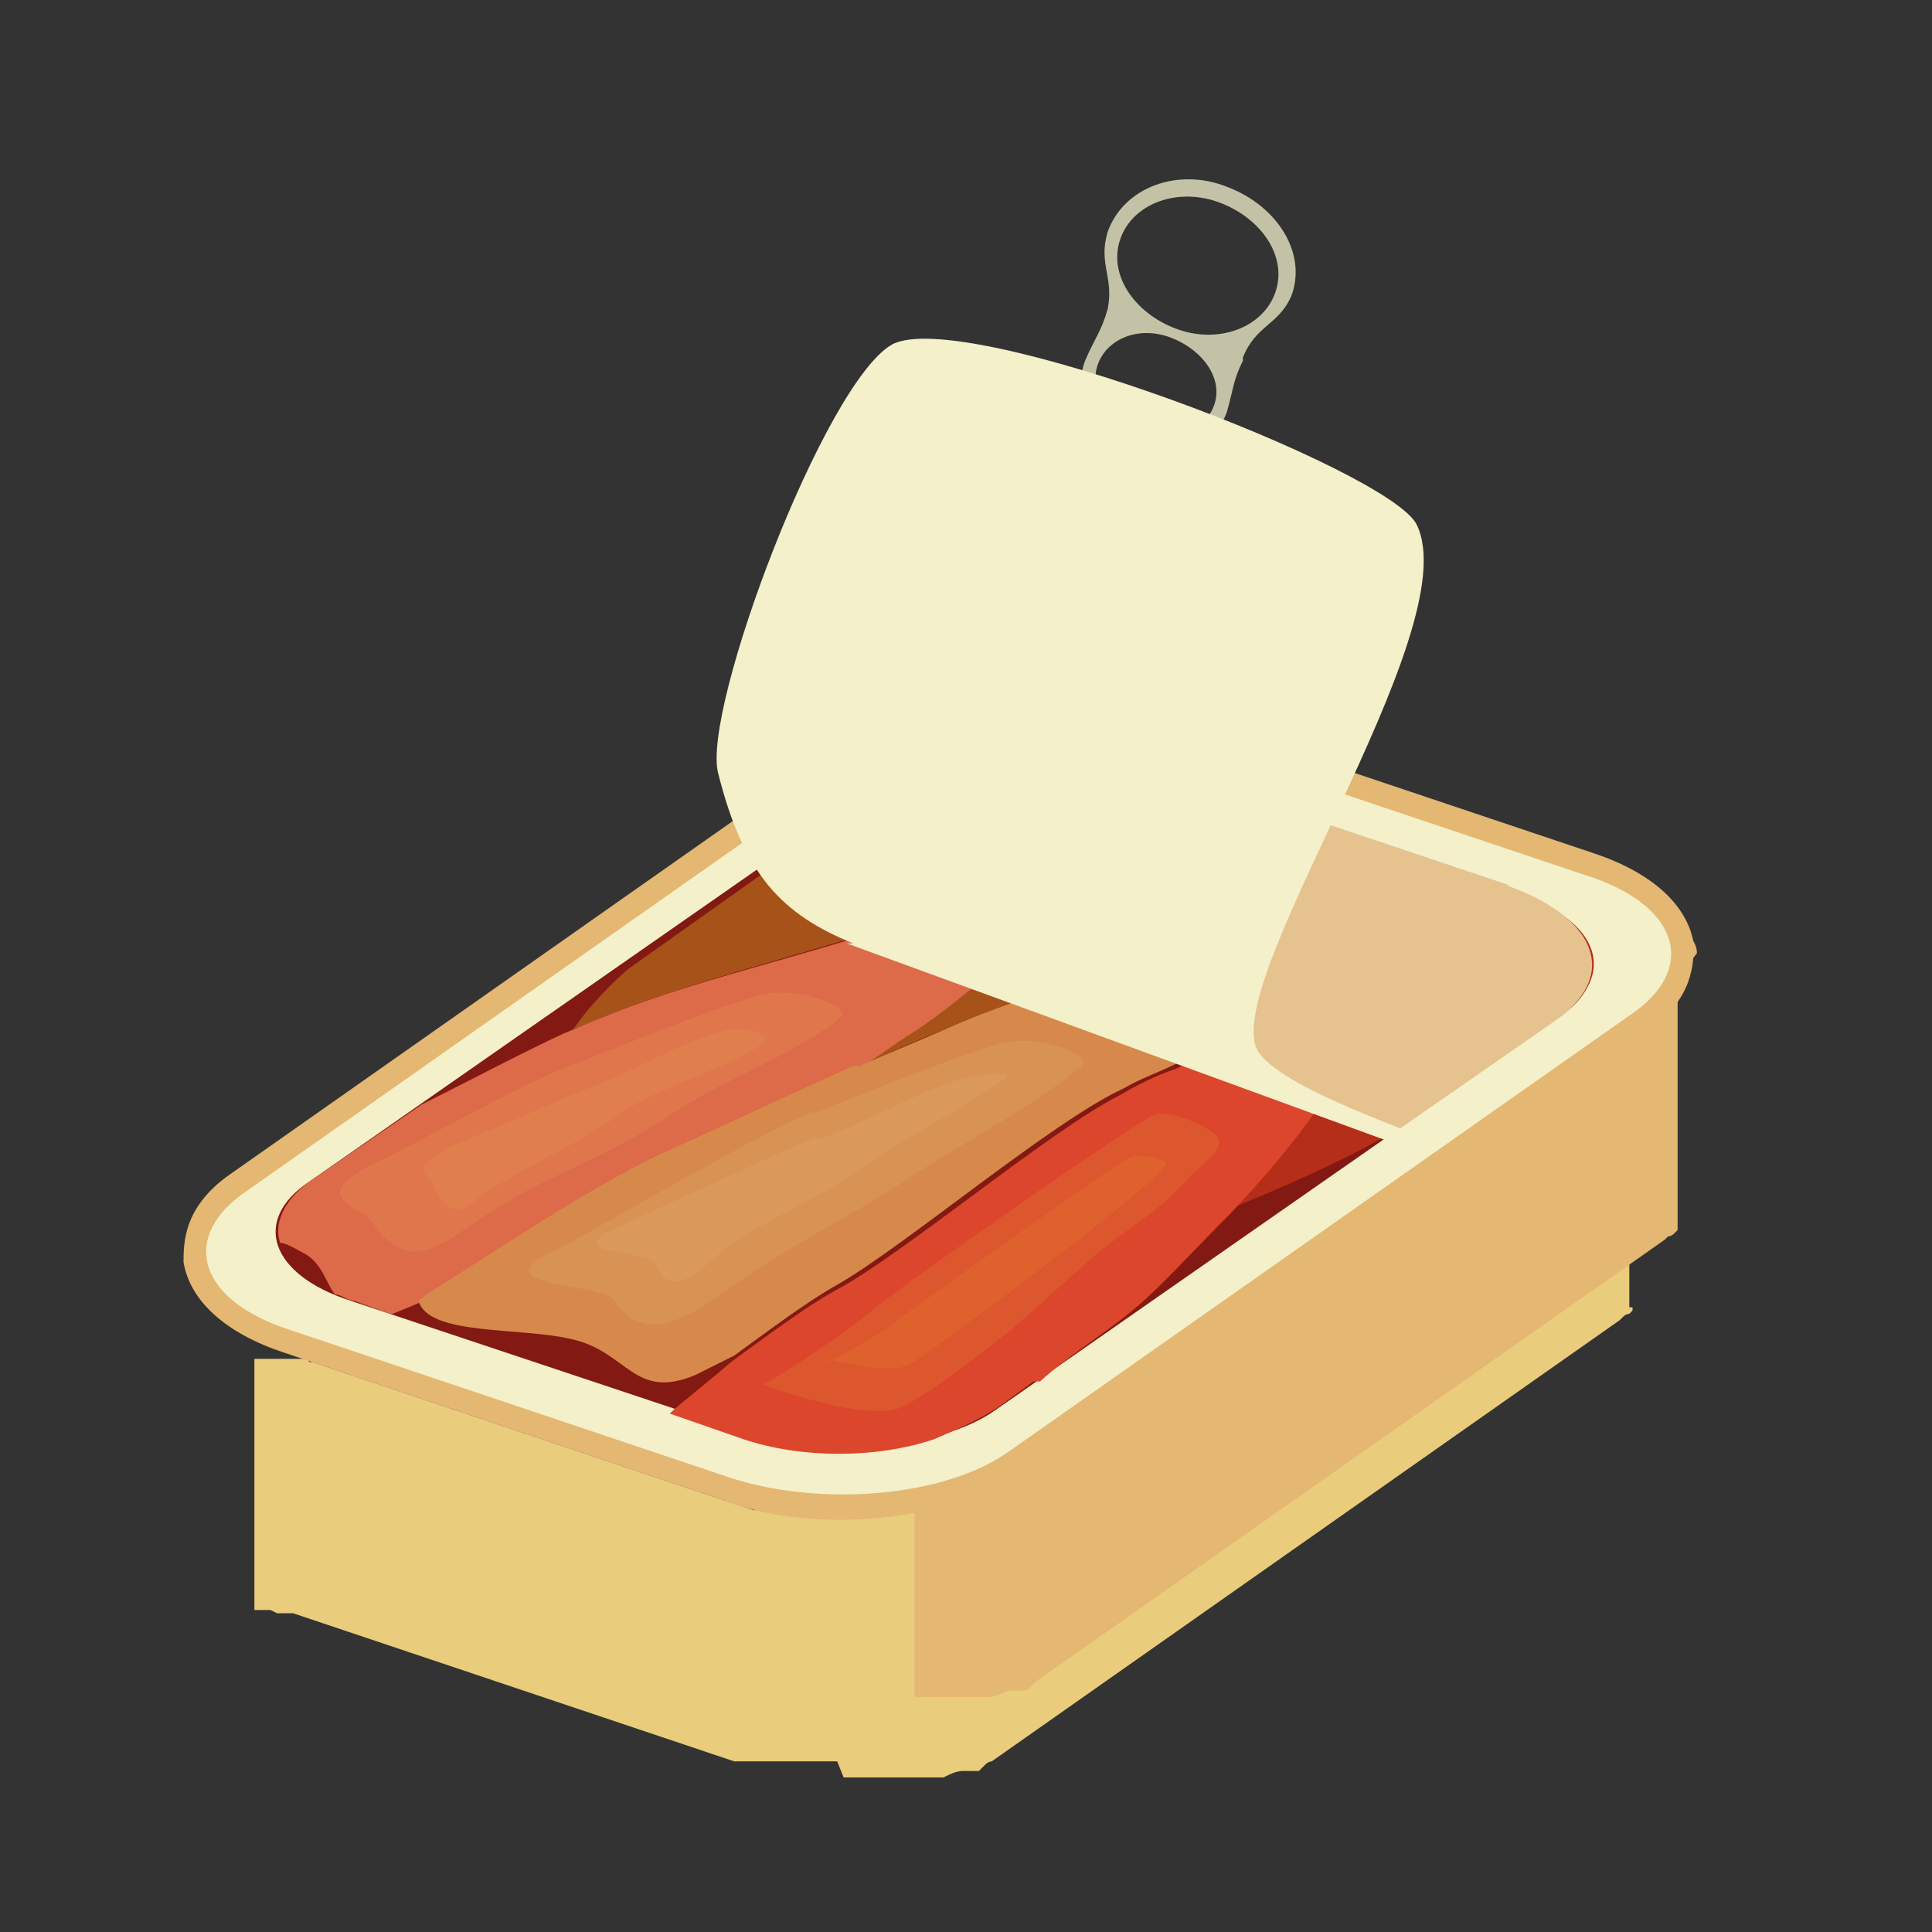<?xml version="1.0" encoding="UTF-8"?>
<svg id="Layer_2" xmlns="http://www.w3.org/2000/svg" version="1.1" viewBox="0 0 60 60">
  <rect x="0" y="0" width="60" height="60" fill="#333333" stroke="none"/>
  <!-- Generator: Adobe Illustrator 29.5.1, SVG Export Plug-In . SVG Version: 2.1.0 Build 141)  -->
  <defs>
    <style>
      .st0 {
        fill: none;
      }

      .st1 {
        fill: #df612e;
      }

      .st2 {
        fill: #e6c28f;
      }

      .st3 {
        fill: #dc462c;
      }

      .st4 {
        fill: #f28e00;
      }

      .st5 {
        fill: #dd572e;
      }

      .st6 {
        fill: #df764c;
      }

      .st7 {
        fill: #00a6eb;
      }

      .st8 {
        fill: #d89354;
      }

      .st9 {
        fill: #8f9a93;
      }

      .st10 {
        opacity: .5;
      }

      .st10, .st11 {
        fill: #fff;
      }

      .st12 {
        fill: #b42e19;
      }

      .st13 {
        fill: #d6894a;
      }

      .st14 {
        fill: #344146;
      }

      .st15 {
        fill: #c3c9bd;
      }

      .st16 {
        fill: #c4c2a6;
      }

      .st17 {
        fill: #e4b772;
      }

      .st18 {
        fill: #d3dad1;
      }

      .st19 {
        fill: #336eb6;
      }

      .st20 {
        fill: #da985a;
      }

      .st21 {
        fill: #273336;
      }

      .st22 {
        fill: #a75219;
      }

      .st23 {
        fill: #f3f0ca;
      }

      .st24 {
        fill: #e9cc7c;
      }

      .st25 {
        fill: #dd6a49;
      }

      .st26 {
        fill: #e07e4e;
      }

      .st27 {
        fill: #831913;
      }

      .st28 {
        fill: #155e89;
      }

      .st29 {
        fill: #4bace2;
      }
    </style>
  </defs>
  <g>
    <path class="st29" d="M-1131.7,532.4c-26.6-26.2-66.5-34.6-100.3-17.7-26.9,13.5-52.2,27.4-82.9,17.3-9.7-3.2-25.8-10-43.6-27.8,0,0,20.4,43.7,51.4,52.3,31.7,8.8,56.1-4.1,79.8-16.9,2.9-1.6,6-3.2,8.9-4.7,28.7-14.9,62.2-15.6,87.2-1.8-.2-.2-.5-.5-.7-.7Z"/>
    <path class="st28" d="M-1156.5,541.3c-28.2-4.3-49.3,6.3-69.7,16.7-2.5,1.3-5.1,2.6-7.7,3.9-24.7,12.2-54.1,14.8-76.7,6.6.2.2.4.3.7.5,24.4,16.8,59.9,20.2,88.9,6.3,23.2-11.1,44.9-22.4,72.3-17.2,8.6,1.6,23.1,5.4,39.4,16.8,0,0-19.6-29.4-47.2-33.5Z"/>
  </g>
  <g>
    <path class="st29" d="M-679.2,266.4c-23-22.7-57.6-30-86.9-15.3-23.3,11.7-45.2,23.7-71.8,15-8.4-2.7-22.4-8.7-37.8-24.1,0,0,17.7,37.8,44.6,45.3,27.5,7.7,48.7-3.6,69.2-14.6,2.5-1.4,5.2-2.8,7.8-4.1,24.9-12.9,53.9-13.5,75.6-1.6-.2-.2-.4-.4-.6-.6Z"/>
    <path class="st4" d="M-734.2,238.2c.1,0,.2,0,.3,0,3.1,0,6.2.2,9.3.6l30-11.8-35.4,5.4,32.5-23.9-37,16.2,22.4-28-28,22.4,16.2-37-24,32.5,5.4-35.4-13,33.3-4.5-40.1-4.5,40.2-13.1-33.4,5.4,35.4-23.9-32.5,16.2,37-28-22.4,22.3,28-37-16.2,32.5,24-35.4-5.4,33.3,13-40.1,4.5,40.2,4.5-33.4,13.1,35.4-5.4h0c1.8-.7,3.6-1.5,5.4-2.4-1.2-3-1.9-6.3-1.9-9.8,0-14.7,11.9-26.6,26.6-26.6s23,8.6,25.8,20.2Z"/>
    <path class="st28" d="M-700.7,274.1c-24.5-3.7-42.7,5.5-60.4,14.5-2.2,1.1-4.4,2.3-6.7,3.4-21.4,10.6-46.9,12.8-66.5,5.7.2.1.4.3.6.4,21.1,14.5,51.9,17.5,77.1,5.4,20.1-9.6,38.9-19.4,62.7-14.9,7.5,1.4,20,4.7,34.2,14.6,0,0-17-25.5-40.9-29.1Z"/>
  </g>
  <g>
    <path class="st4" d="M-1245.8,229.6c.8-.6,1.6-1.1,2.4-1.7,4-2.8,8.4-5.1,12.9-6.9l9.3-10.3-13,9.2,7.3-10.8-8.6,8,7.9-15.5-11.9,14.3,3.5-10-5.9,9.4,3.4-16-6.7,14.5,1-13-3.4,11.3-.9-17.4-3.1,18.3-2-10.4-.4,11-5.1-15.5,1.5,15.9-5.7-11.7,2.6,11.5-9.5-14.6,6.5,17.4-6.9-8,5.2,9.8-12.1-10.9,9.2,13-10.8-7.3,8,8.6-15.5-7.9,14.3,11.9-10-3.5,9.4,5.9-16-3.4,14.5,6.7-13-1,11.3,3.4-17.4.9,18.3,3.1-10.4,2,11,.4-15.5,5.1,15.9-1.5-8.8,4.3c13.5-1.8,25.1-9.9,37.3-18.5Z"/>
    <path class="st7" d="M-1186.3,186.9c-39.8-26.7-93.2-15.7-119.2,24.5-6.7,10.4-10.8,21.7-12.6,33.2,0,0,0,0,0,0,0,0,0,0,0,0-.1.9-.6,4.9-.7,6.1,7.5,7.6,18.1,15.9,29.8,17.3,23,2.9,38.7-8.7,53.9-20,1.9-1.4,3.8-2.8,5.7-4.2,18.5-13.3,41.7-17.3,60.6-10.2-.2-.1-.4-.3-.6-.4-21.2-15.5-49.9-17.2-71.7-2-14.1,9.9-27.5,19.9-44.1,21.2-.2,0-.4,0-.6,0-11.2.2-18.9-11.2-14.7-21.6,2-4.9,4.5-9.6,7.7-14.2,22.4-32.2,66.8-40.4,99.3-18.5,16.4,11.1,26.7,27.7,30.2,45.7,2.4,1.2,4.8,2.6,7.2,4.3h0c2.5,1.7,5,3.6,7.4,5.8-1.2-26.1-14.3-51.3-37.6-67Z"/>
    <path class="st19" d="M-1148.9,264.5c-7.5-7.6-18.1-15.9-29.8-17.3-23-2.9-38.7,8.7-53.9,20-1.9,1.4-3.8,2.8-5.7,4.2-18.5,13.3-41.7,17.3-60.6,10.2.2.1.4.3.6.4,21.2,15.5,49.9,17.2,71.7,2,14.1-9.9,27.4-19.8,43.9-21.2.2,0,.4,0,.6,0,11.3-.2,19,11.3,14.8,21.7-2,4.9-4.5,9.6-7.6,14.1-22.3,32.1-66.8,40.4-99.2,18.5-16.4-11.1-26.7-27.7-30.3-45.7-2.4-1.2-4.8-2.6-7.2-4.3-2.5-1.7-5-3.6-7.4-5.8,1.2,26,14.2,51.2,37.6,66.9,39.8,26.8,93.2,15.8,119.2-24.5,6.7-10.4,10.8-21.7,12.6-33.2,0,0,0,0,0,0,0-.1,0-.3,0-.4,0-.6.2-1.2.2-1.7,0-.4,0-.7.1-1.1,0,0,0,0,0,0h0c.1-1,.2-1.9.3-2.9Z"/>
  </g>
  <g>
    <path class="st7" d="M-699.5,576c-32.7,4.7-55.6-13.7-80.4-32-31-22.9-72.7-21.5-104,.2-.3.2-.6.4-.8.6,27.7-9.5,61.2-2.9,87.5,17.1,2.7,2.1,5.5,4.3,8.2,6.3,21.6,17,44,34.3,77.4,31,32.8-3.3,60.9-43.6,60.9-43.7-21,14.8-38.5,18.9-48.8,20.4Z"/>
    <path class="st7" d="M-727.2,565.3c32.6,5.7,62.6-10.1,66.9-35.3,2.7-15.5-4.9-30.9-18.8-41.8,8.5,9.9,12.7,21.9,10.6,34-4.4,25.2-34.4,40.9-66.9,35.3-12.5-2.2-23.6-7.2-32.3-14,9.2,10.7,23.5,18.9,40.5,21.8Z"/>
    <path class="st7" d="M-878.6,549.1c6.4.8,12.8,2.7,18.9,4.7,13.2,4.5,24.5,11.3,35.3,20,10.6,8.5,22.2,16.2,35.2,20.9,5.1,1.8,10.3,3.3,15.6,4.2,1.8.3,4,.3,5.8.8,0,0-11.7-3.5-39.2-27.8-31.2-27.5-71.6-22.8-71.6-22.8Z"/>
  </g>
  <g>
    <path class="st15" d="M-47.3-105.5c-2.2-.7-6.6-3.1-7-2.3-.1.2-.7,2.6-3.2,4.5l10.2-2.2Z"/>
    <path class="st15" d="M-56.8-95.2c-2.6.6-3.3,1.7-3.6,1.7-.2,0-4.2-1.9-6.4-1.9.2-.1.9-.6.9-1l9.1,1.2Z"/>
    <g>
      <g>
        <path class="st9" d="M-77.4-99.4c-2.2-.7-3.8-1.3-4.9-3.8,3.1-.4,8.8,2.1,10,2.2,5.8.8,14.1-3.6,20.9-4.6,10.6-1.6,21.5,0,24.7,2.4-.9,1.5-2.7,1.4-2.6,1.6,0,.1,1.6,0,2.4-.3-1.2,2.9-10.5,8.2-24.4,8.3-7.8,0-19.9-4.1-20.6-4.2-1.9-.2-7.6,2.7-9.3,2.8.3-2.4,3.6-4.1,3.9-4.4Z"/>
        <g>
          <path class="st15" d="M-71.9-100c3.1.4,10.4-1,20.6-3.7,6.5-1.7,13.4-1.6,17-.2-.2.8-.7,1.4-1.1,2.2-.5,1.1,0,2.2.6,3-2.7,1.4-7.8,2.7-16.7,2.8-6.4,0-17.6-2.4-20.5-2.5.3-.4.3-1,.2-1.6Z"/>
          <path class="st14" d="M-34.2-104.7s0,0,0,0c0,0,0,0,0,.1,0,0,0,0,0,.2,0,.1,0,.3,0,.4,0,.2,0,.3-.2.5,0,.2-.2.3-.3.5-.1.2-.2.4-.4.6-.1.2-.2.4-.4.7,0,.1,0,.2-.1.4,0,0,0,0,0,0h0s0,0,0,0h0s0,0,0,0h0c0,0,0,.1,0,.2,0,.1,0,.3,0,.4h0c0,.1,0,.2,0,.2,0,0,0,0,0,.1,0,0,0,0,0,.1,0,.3.2.5.3.8.1.2.3.4.4.6.2.2.3.3.5.4.1.1.3.2.4.3.1,0,.2.1.3.2,0,0,0,0,0,0,0,0,0,0,0,0,0,0,0,0,0,0,0,0,0,0,0,0,0,0,0,0,0,0,0,0,0,0,0,0,0,0,0,0-.1,0,0,0-.2-.1-.3-.2-.1,0-.2-.2-.4-.3-.1-.1-.3-.3-.4-.4-.1-.2-.3-.3-.4-.6,0-.1-.1-.2-.1-.3,0,0,0,0,0,0,0,0,0,0,0,0,0,0,0,0,0,0h0c0-.2,0-.3,0-.5,0,0,0,0,0,0,0,0,0,0,0,0h0c0-.1,0-.2,0-.2,0,0,0-.1,0-.2h0s0,0,0,0c0,0,0,0,0,0h0s0,0,0,0h0c0,0,0-.1,0-.1,0-.1,0-.2.1-.4,0-.2.2-.4.3-.6.1-.2.2-.4.3-.6.1-.2.2-.4.3-.6,0-.2.1-.4.1-.5,0-.2,0-.3,0-.4,0,0,0-.1,0-.2,0,0,0,0,0-.1,0,0,0,0,0,0Z"/>
          <path class="st18" d="M-36.8-101.3c0-1.5-9.1-1-13.1,0-7.4,1.9-14.5,2.7-16.8,2.3,3.7,1.4,10.2.8,15.1,0,4.2-.7,14.8-.7,14.8-2.3Z"/>
        </g>
      </g>
      <g>
        <g>
          <path class="st11" d="M-33.2-102.5c.1.6.7.9,1.3.8.6-.1.9-.7.8-1.3-.1-.6-.7-.9-1.3-.8-.6.1-.9.7-.8,1.3Z"/>
          <path class="st21" d="M-32.8-102.6c0,.4.5.6.9.5.4,0,.6-.5.5-.9,0-.4-.5-.6-.9-.5-.4,0-.6.5-.5.9Z"/>
        </g>
        <path class="st10" d="M-32.8-103c0,.2.2.3.4.2.2,0,.3-.2.2-.4,0-.2-.2-.3-.4-.2-.2,0-.3.2-.2.4Z"/>
      </g>
    </g>
  </g>
  <g>
    <g>
      <g>
        <path class="st24" d="M26,54.7s-.2,0-.2,0c0,0-.1,0-.2,0h-.2c0,0-.1,0-.2,0h0c0,0-.2,0-.3,0,0,0-.1,0-.1,0,0,0-.1,0-.2,0,0,0-.2,0-.2,0,0,0-.2,0-.2,0,0,0-.1,0-.2,0,0,0,0,0,0,0,0,0,0,0,0,0,0,0-.1,0-.2,0h-.1c0,0-.2,0-.3,0,0,0,0,0,0,0,0,0,0,0-.1,0h0s0,0-.1,0c0,0,0,0-.1,0h0s0,0,0,0c0,0,0,0,0,0-.1,0-.2,0-.3,0l-13.7-4.6c0,0-.1,0-.2,0h0s0,0-.1,0h-.2c0,0-.2-.1-.2-.1,0,0-.2,0-.2,0,0,0,0,0-.1,0,0,0-.1,0-.1,0,0,0-.1,0-.1,0,0,0,0,0,0,0,0,0,0,0,0,0h0s0,0,0,0c0,0,0,0,0,0,0,0,0,0,0,0,0,0,0,0,0,0,0,0,0,0,0,0,0,0,0,0,0,0,0,0,0,0,0,0,0,0,0,0,0,0,0,0,0,0,0,0h0c0,0,0,0,0,0h0c0,0,0,0,0,0,0,0,0,0,0,0,0,0,0,0,0,0h0c0,0,0,0,0-.1h0s0,0,0,0c0,0,0,0,0,0,0,0,0,0,0,0,0,0,0,0,0,0,0,0,0,0,0,0,0,0,0,0,0,0,0,0,0,0,0,0,0,0,0,0,0,0,0,0,0,0,0,0,0,0,0,0,0,0,0,0,0,0,0,0,0,0,0,0,0,0,0,0,0,0,0,0,0,0,0,0,0,0,0,0,0,0,0,0,0,0,0,0,0,0,0,0,0,0,0,0,0,0,0,0,0,0,0,0,0,0,0,0,0,0,0,0,0,0,0,0,0,0,0,0,0,0,0,0,0,0,0,0,0,0,0,0,0,0,0,0,0,0h0s0,0,0,0c0,0,0,0,0,0,0,0,0,0,0,0,0,0,0,0,0-.1v-7.6c-.1,0,1.5,0,1.5,0,0,0,0,0,0,0,0,0,0,0,0,0h0s0,0,0,0h0s0,0,0,0h0s0,0,0,0h0s0,0,0,0c0,0,0,0,0,0h0s0,0,0,0c0,0,0,0,0,0,0,0,0,0,0,0h0s0,0,0,0c0,0,0,0,0,0,0,0,0,0,0,0h0s0,0,0,0h0s0,0,0,0c0,0,0,0,0,0,0,0,0,0,0,0,0,0,0,0,0,0,0,0,0,0,0,0h0s0,0,0,0c0,0,0,0,0,0,0,0,0,0,0,0h0s0,0,0,0c0,0,0,0,0,0h0s0,0,0,0c0,0,0,0,0,0,0,0,.2,0,.2.1h0s0,0,0,0h0s0,0,0,0c0,0,0,0,0,0h0s0,0,.1,0l13.7,4.6c0,0,.2,0,.2,0,0,0,0,0,0,0h0s0,0,0,0c0,0,0,0,0,0h0s0,0,0,0c0,0,.2,0,.2,0h0c0,0,.1,0,.2,0h0c0,0,.1,0,.2,0,0,0,0,0,0,0,0,0,.1,0,.2,0h0c0,0,.1,0,.2,0h0c0,0,.2,0,.3,0h0c0,0,.1,0,.2,0h0c0,0,.1,0,.2,0h0c0,0,.1,0,.2,0h.1c0,0,.1,0,.2,0h0s0,0,.1,0h.1s0,0,.1,0c0,0,.1,0,.1,0,0,0,.1,0,.1,0,0,0,.1,0,.2,0,0,0,.1,0,.1,0,0,0,.1,0,.2,0h0c.1,0,.2,0,.3,0h0c.1,0,.2,0,.3,0,0,0,0,0,.1,0,0,0,.1,0,.2,0,0,0,0,0,.1,0,0,0,.1,0,.2,0,0,0,0,0,.1,0,0,0,.1,0,.2,0h0s0,0,0,0c0,0,.1,0,.2,0,0,0,0,0,0,0,0,0,.2,0,.2,0,0,0,0,0,0,0,0,0,.1,0,.2,0,0,0,0,0,0,0,0,0,0,0,.1,0,0,0,0,0,0,0,0,0,0,0,.1,0,0,0,0,0,.1,0,0,0,0,0,0,0,0,0,0,0,.1,0h0c0,0,0,0,.1-.1l19.5-13.7s0,0,0,0c0,0,0,0,0,0h0c0,0,0,0,.1-.1,0,0,0,0,0,0,0,0,0,0,0,0h0s0,0,0,0h0s0,0,0,0c0,0,0,0,0,0,0,0,0,0,0,0,0,0,0,0,0,0,0,0,0,0,0,0,0,0,0,0,0,0,0,0,0,0,0,0,0,0,0,0,0,0,0,0,0,0,0,0,0,0,0,0,0,0,0,0,0,0,0,0,0,0,0,0,0,0,0,0,0,0,0,0h0s0,0,0,0h0s0,0,0,0h0s0,0,0,0c0,0,0,0,0,0,0,0,0,0,0,0,0-.4.3-.8.8-.8,0,0,0,0,0,0,.4,0,.8.3.8.8v7.6c.1,0,.1,0,.1,0,0,0,0,0,0,.1,0,0,0,0,0,0,0,0,0,0,0,0,0,0,0,0,0,0,0,0,0,0,0,0,0,0,0,0,0,0,0,0,0,0,0,0,0,0,0,0,0,0,0,0,0,0,0,0,0,0,0,0,0,0,0,0,0,0,0,0,0,0,0,0,0,0,0,0,0,0,0,0,0,0,0,0,0,0,0,0,0,0,0,0,0,0,0,0,0,0,0,0,0,0,0,0,0,0,0,0,0,0,0,0,0,0,0,0,0,0,0,0,0,0,0,0,0,0,0,0,0,0,0,0,0,0,0,0,0,0,0,0,0,0,0,0,0,0,0,0,0,0,0,0,0,0,0,0,0,0,0,0,0,0,0,0h0s0,0,0,0c0,0,0,0-.1.1,0,0,0,0,0,0,0,0,0,0,0,0,0,0-.1,0-.2.1,0,0,0,0,0,0,0,0,0,0-.1.1,0,0,0,0,0,0h0s-19.5,13.7-19.5,13.7c0,0-.1,0-.2.1h0c0,0-.1.1-.2.2h0s0,0-.1,0c0,0,0,0,0,0,0,0-.1,0-.2,0h0s0,0,0,0c0,0-.1,0-.2,0h0s0,0,0,0c-.2,0-.4.1-.6.2,0,0,0,0,0,0h0c0,0-.1,0-.2,0,0,0,0,0,0,0h0c0,0-.1,0-.2,0,0,0,0,0-.1,0h0c0,0-.1,0-.2,0,0,0,0,0-.1,0,0,0-.1,0-.2,0,0,0,0,0,0,0h0s0,0,0,0c-.1,0-.3,0-.4,0,0,0,0,0,0,0-.1,0-.2,0-.4,0h0s0,0,0,0c0,0,0,0,0,0,0,0-.1,0-.2,0h0s0,0,0,0c0,0-.2,0-.2,0h0s0,0,0,0c0,0,0,0-.1,0h0s0,0-.1,0c0,0,0,0-.1,0h0s0,0,0,0h-.2c0,0-.1,0-.2,0h-.2Z"/>
        <path class="st17" d="M52.7,29.6c0-.4-.4-.8-.8-.8s0,0,0,0c-.4,0-.8.4-.8.8,0,0,0,0,0,0,0,0,0,0,0,0h0s0,0,0,0c0,0,0,0,0,0h0s0,0,0,0h0s0,0,0,0c0,0,0,0,0,0,0,0,0,0,0,0,0,0,0,0,0,0,0,0,0,0,0,0,0,0,0,0,0,0,0,0,0,0,0,0,0,0,0,0,0,0,0,0,0,0,0,0,0,0,0,0,0,0,0,0,0,0,0,0,0,0,0,0,0,0,0,0,0,0,0,0h0c0,0,0,0,0,0h0c0,0,0,0,0,.1,0,0,0,0,0,0,0,0,0,0-.1,0h0c0,0,0,0,0,.1,0,0,0,0,0,0l-19.5,13.7s0,0-.1,0h0c0,0,0,0-.1.1,0,0,0,0,0,0,0,0,0,0-.1,0,0,0,0,0-.1,0,0,0,0,0,0,0,0,0,0,0-.1,0,0,0,0,0,0,0,0,0-.1,0-.2,0,0,0,0,0,0,0,0,0-.2,0-.2,0,0,0,0,0,0,0,0,0-.1,0-.2,0,0,0,0,0,0,0h0c0,0-.1,0-.2,0,0,0,0,0-.1,0,0,0-.1,0-.2,0,0,0,0,0-.1,0,0,0-.1,0-.2,0,0,0,0,0-.1,0-.1,0-.2,0-.3,0h0c-.1,0-.2,0-.3,0h0c0,0-.1,0-.2,0,0,0,0,0-.1,0,0,0-.1,0-.2,0,0,0,0,0,0,0v9.1h0s0,0,.1,0h0s0,0,0,0c0,0,.2,0,.2,0,0,0,0,0,0,0h0c0,0,.1,0,.2,0,0,0,0,0,0,0,0,0,0,0,0,0h0c.1,0,.2,0,.4,0,0,0,0,0,0,0,.1,0,.3,0,.4,0h0s0,0,0,0c0,0,0,0,0,0,0,0,.1,0,.2,0,0,0,0,0,.1,0,0,0,.1,0,.2,0h0s0,0,.1,0c0,0,.1,0,.2,0h0s0,0,0,0c0,0,.1,0,.2,0h0s0,0,0,0c.2,0,.4-.1.6-.2,0,0,0,0,0,0h0c0,0,.1,0,.2,0,0,0,0,0,0,0h0c0,0,.1,0,.2,0,0,0,0,0,0,0,0,0,0,0,.1,0h0c0,0,.1,0,.2-.1h0c0,0,.1-.1.2-.2l19.5-13.7h0s0,0,0,0c0,0,0,0,.1-.1,0,0,0,0,0,0,0,0,.1,0,.2-.1,0,0,0,0,0,0,0,0,0,0,0,0,0,0,0,0,.1-.1,0,0,0,0,0,0h0s0,0,0-.1c0,0,0,0,0,0,0,0,0,0,0,0,0,0,0,0,0,0,0,0,0,0,0,0,0,0,0,0,0,0,0,0,0,0,0,0,0,0,0,0,0,0,0,0,0,0,0,0,0,0,0,0,0,0,0,0,0,0,0,0,0,0,0,0,0,0,0,0,0,0,0,0,0,0,0,0,0,0,0,0,0,0,0,0,0,0,0,0,0,0,0,0,0,0,0,0,0,0,0,0,0,0,0,0,0,0,0,0,0,0,0,0,0,0,0,0,0,0,0,0,0,0,0,0,0,0,0,0,0,0,0,0,0,0,0,0,0,0,0,0,0,0,0,0,0,0,0,0,0,0,0,0,0,0,0-.1,0,0,0,0,0,0v-7.6Z"/>
      </g>
      <path class="st16" d="M38.6,11.1c.4-1,1.1-1,1.5-1.9.5-1.3-.4-2.8-2-3.4-1.5-.6-3.2,0-3.7,1.4-.3,1,.2,1.4,0,2.4-.2.7-.4.9-.7,1.6-.4,1,.3,2.3,1.5,2.7,1.2.4,2.5,0,2.9-1.1.2-.7.2-1,.5-1.6ZM35.4,13.4c-1-.4-1.6-1.3-1.3-2.1.3-.8,1.3-1.2,2.3-.8,1,.4,1.6,1.3,1.3,2.1-.3.8-1.3,1.2-2.3.8ZM36.5,10.2c-1.3-.5-2.1-1.7-1.7-2.8.4-1.1,1.8-1.6,3.1-1.1,1.3.5,2.1,1.7,1.7,2.8-.4,1.1-1.8,1.6-3.1,1.1Z"/>
      <g>
        <path class="st17" d="M26.1,47.2c-1.3,0-2.6-.2-3.6-.6l-13.7-4.6c-1.8-.6-2.9-1.6-3.1-2.8,0-.6,0-1.7,1.4-2.7l19.5-13.7c1.3-.9,3.4-1.5,5.6-1.5s2.6.2,3.6.6l13.7,4.6c1.8.6,2.9,1.6,3.1,2.8,0,.6,0,1.7-1.4,2.7l-19.5,13.7c-1.3.9-3.4,1.5-5.6,1.5Z"/>
        <path class="st23" d="M49.3,27.2c2.8.9,3.4,2.8,1.5,4.2l-19.5,13.7c-2,1.4-5.8,1.7-8.6.8l-13.7-4.6c-2.8-.9-3.4-2.8-1.5-4.2l19.5-13.7c2-1.4,5.8-1.7,8.6-.8l13.7,4.6Z"/>
      </g>
      <g>
        <path class="st27" d="M47.1,27.9c2.5.8,3.1,2.5,1.3,3.7l-17.5,12.2c-1.7,1.2-5.2,1.5-7.7.7l-12.3-4.1c-2.5-.8-3.1-2.5-1.3-3.7l17.5-12.2c1.7-1.2,5.2-1.5,7.7-.7l12.3,4.1Z"/>
        <g>
          <path class="st0" d="M45.9,27.5h-.2c-.2,0-.4.2-.7.4.3-.1.6-.3.8-.4Z"/>
          <path class="st0" d="M29.1,23.6c-.8.2-1.4.5-2,.8l-1.5,1c.5-.3.9-.5,1.3-.8.7-.4,1.4-.8,2.1-1.1Z"/>
          <path class="st0" d="M35.4,40.5c-1,.9-2.2,1.6-3.1,2.4l10.7-7.5c-1.4.8-3,1.5-4.7,2.2-1.1,1.2-2.2,2.3-2.8,2.8Z"/>
          <path class="st0" d="M29.1,44.6c.7-.2,1.3-.5,1.8-.8l.3-.2c-.6.4-1.3.6-2,1Z"/>
          <path class="st0" d="M9.4,38.9c-.2-.1-.4-.2-.7-.3.2.6.8,1.1,1.7,1.6-.3-.4-.4-1-1-1.3Z"/>
          <path class="st0" d="M21.6,42.8c-1.9.8-2.2-.9-3.8-1.4-1.6-.4-4.5.2-4.8-.9,0,0,.2-.1.4-.3-.7.3-1.2.5-1.2.5,0,0-.2,0-.2,0l8.9,3c.4-.3,1.1-.9,1.9-1.6-.4.2-.8.4-1.2.6Z"/>
          <path class="st0" d="M38.8,25.3c0,0,.2,0,.3-.1h-.3c-.4.1-.8.4-1.3.7.4-.2.9-.4,1.4-.6Z"/>
          <path class="st0" d="M26.8,33c-.1,0-.2.1-.3.2,0,0,.1,0,.2,0,0,0,0,0,.1-.1Z"/>
          <path class="st0" d="M19.4,29.9l-6.3,4.4c1.6-.8,3.2-1.6,4.4-2.2.5-.7,1.1-1.5,1.9-2.2Z"/>
          <path class="st22" d="M17.5,32.1c.5-.2.9-.4,1.2-.5,3.4-1.4,7.2-2.1,12.4-4,.7-.2.4-.1,1.1,0,.3,0,1.1.3,1.3.4,0,0,0,0,0,.1.2-.1.4-.2.5-.4,1-.7,2.1-1.2,3.4-1.7.5-.3.9-.6,1.3-.8l-3.9-1.3c-1.7-.6-3.9-.6-5.7-.1-.8.3-1.5.6-2.1,1.1-.4.3-.9.6-1.3.8l-6.2,4.4c-.8.7-1.5,1.5-1.9,2.2Z"/>
          <path class="st12" d="M41.1,30.3c-1.1.6-2.3,1.2-3.5,1.7-.3.3-.7.7-1,1,.9-.4,1.7-.7,2.5-1.1.7-.3,1.2-.7,1.8-.6.3,0,.8.4.9.5.3.3.2.1.2.4-.2,1.1-2,3.4-3.7,5.3,1.7-.7,3.3-1.4,4.7-2.2l5.5-3.8c1.7-1.2,1.2-2.9-1.3-3.7l-1.1-.4c-.3.1-.5.2-.8.4-1.3.9-2.9,1.9-4,2.5Z"/>
          <path class="st22" d="M37.4,25.9c-1.2.5-2.4,1-3.4,1.7-.2.1-.3.3-.5.4,0,.3-.8.7-1.4,1.1-1.4.9-2.5,2-3.8,2.9-.5.3-1,.7-1.5,1,0,0,0,0-.1.1.9-.4,1.8-.8,2.8-1.2,1.8-.8,4-1.4,5.8-2.2.9-.3,1.6-.8,2.4-.8.4,0,1,.4,1.2.5.4.3.2.1.1.5-.2.7-.7,1.4-1.4,2.2,1.2-.6,2.3-1.2,3.5-1.7,1.1-.6,2.7-1.6,4-2.5.2-.2.4-.3.7-.4l-6.7-2.2c0,0-.2,0-.3.1-.5.2-.9.4-1.4.6Z"/>
          <path class="st25" d="M12.2,40.8s.5-.2,1.2-.5c1.3-.9,5-3.3,7.2-4.3,1.9-.9,3.9-1.8,5.9-2.7.1,0,.2-.1.3-.2.5-.3,1-.7,1.5-1,1.4-.9,2.5-2,3.8-2.9.5-.4,1.3-.8,1.4-1.1,0,0,0,0,0-.1-.1-.1-1-.4-1.3-.4-.7-.1-.4-.2-1.1,0-5.3,2-9,2.6-12.4,4-.3.1-.7.3-1.2.5-1.1.5-2.8,1.4-4.4,2.2l-3.5,2.4c-.8.6-1.1,1.3-.9,1.9.2,0,.5.2.7.3.6.3.7.9,1,1.3.2,0,.4.2.6.2l1.1.4c0,0,.1,0,.2,0Z"/>
          <path class="st13" d="M37.6,32.1c.7-.8,1.2-1.5,1.4-2.2,0-.3.2-.2-.1-.5-.1-.1-.8-.4-1.2-.5-.8,0-1.5.5-2.4.8-1.8.8-4,1.4-5.8,2.2-.9.4-1.9.8-2.8,1.2,0,0-.1,0-.2,0-2,.9-3.9,1.8-5.9,2.7-2.2,1-5.9,3.5-7.2,4.3-.3.2-.4.3-.4.3.3,1.1,3.2.8,4.8,1.2,1.7.4,1.9,1.9,3.8,1.1.4-.2.8-.4,1.2-.6,1.1-.8,2.3-1.7,3.2-2.2,2.1-1.2,6.7-5.1,8.9-6.1.5-.3,1.1-.5,1.7-.8.4-.3.7-.7,1-1Z"/>
          <path class="st3" d="M32.3,42.9c1-.9,2.2-1.6,3.1-2.4.7-.6,1.7-1.7,2.8-2.8,1.8-1.9,3.6-4.2,3.7-5.3,0-.3.2-.2-.2-.4-.1-.1-.7-.4-.9-.5-.6,0-1.1.4-1.8.6-.8.4-1.7.7-2.5,1.1-.6.2-1.2.5-1.7.8-2.2,1.1-6.8,5-8.9,6.1-.9.5-2.1,1.4-3.2,2.2-.8.7-1.6,1.3-1.9,1.6l2.3.8c1.8.6,4.1.6,5.9,0,.7-.3,1.4-.6,2-1l1.1-.8Z"/>
        </g>
      </g>
      <path class="st2" d="M46.9,27.5l-13.7-4.6c-2.8-.9-6.6-.6-8.6.8,0,0,6.9,6.1,8.7,7.4,1.8,1.4,10.1,4,10.1,4l4.9-3.4c2-1.4,1.3-3.2-1.5-4.2Z"/>
      <path class="st23" d="M26.3,29.3l17.8,6.5c0,0,.2-.3.4-.3-.6-.4-4.5-1.6-5.4-2.8-1.4-2,6.5-13.1,4.9-16.4-.8-1.7-14.1-6.8-16.3-5.6-2.1,1.2-5.9,11.3-5.4,13.3.8,3.2,2,4.4,4.2,5.3Z"/>
    </g>
    <path class="st6" d="M17.7,33.1c1.8-.7,4.2-1.7,5.9-2.2,1.2-.3,2.9.4,2.5.7-1.3,1.1-3.8,2-5.4,3.1-1.9,1.3-3.8,1.8-5.7,3.1-1.1.7-2.3,1.9-3.4.2-.4-.6-2.3-.8.3-2,.3-.1,4.4-2.4,5.8-2.9Z"/>
    <path class="st26" d="M18,33.9c1.2-.4,3.3-1.6,4.5-1.9.8-.2,1.5.2,1.2.4-.9.7-3.3,1.4-4.3,2.1-1.2.9-2.8,1.6-4.1,2.4-.8.5-1.2,1.2-1.8,0-.2-.5-.8-.5.3-1.2.2-.1,3.3-1.4,4.2-1.8Z"/>
    <path class="st8" d="M25.2,34.6c1.8-.7,4.2-1.7,5.9-2.2,1.2-.3,2.9.4,2.5.7-1.3,1.1-3.5,2.3-5.1,3.3-1.9,1.3-3.5,2-5.4,3.3-1.1.7-2.9,2.4-4,.7-.4-.6-4.4-.4-1.8-1.6.3-.1,6.6-3.8,8-4.3Z"/>
    <path class="st20" d="M25.4,35.4c1.2-.4,3.3-1.6,4.5-1.9.8-.2,1.6-.2,1.3,0-.9.7-3.2,1.9-4.2,2.6-1.2.9-2.8,1.6-4.1,2.4-.8.5-2,2.1-2.5.8-.2-.5-2.7-.3-1.6-1,.2-.1,5.8-2.7,6.6-3Z"/>
    <path class="st5" d="M23.7,43c.9-.5,2.7-1.7,3.5-2.4,1-.8,8.1-5.8,8.7-6,.5-.1,1.4.3,1.8.6.6.4-.6,1.1-.9,1.5-.8.9-1.7,1.4-2.7,2.2-.9.8-1.8,1.6-2.7,2.4-.9.7-2.4,1.9-3.4,2.4-1.1.5-4.3-.7-4.3-.7Z"/>
    <path class="st1" d="M25.7,42.3c.6-.3,1.9-1,2.3-1.4.7-.5,6.8-4.9,7.2-5,.3,0,.7,0,1,.2.4.2-7.4,6-8,6.3-.7.3-2.5-.2-2.5-.2Z"/>
  </g>
</svg>